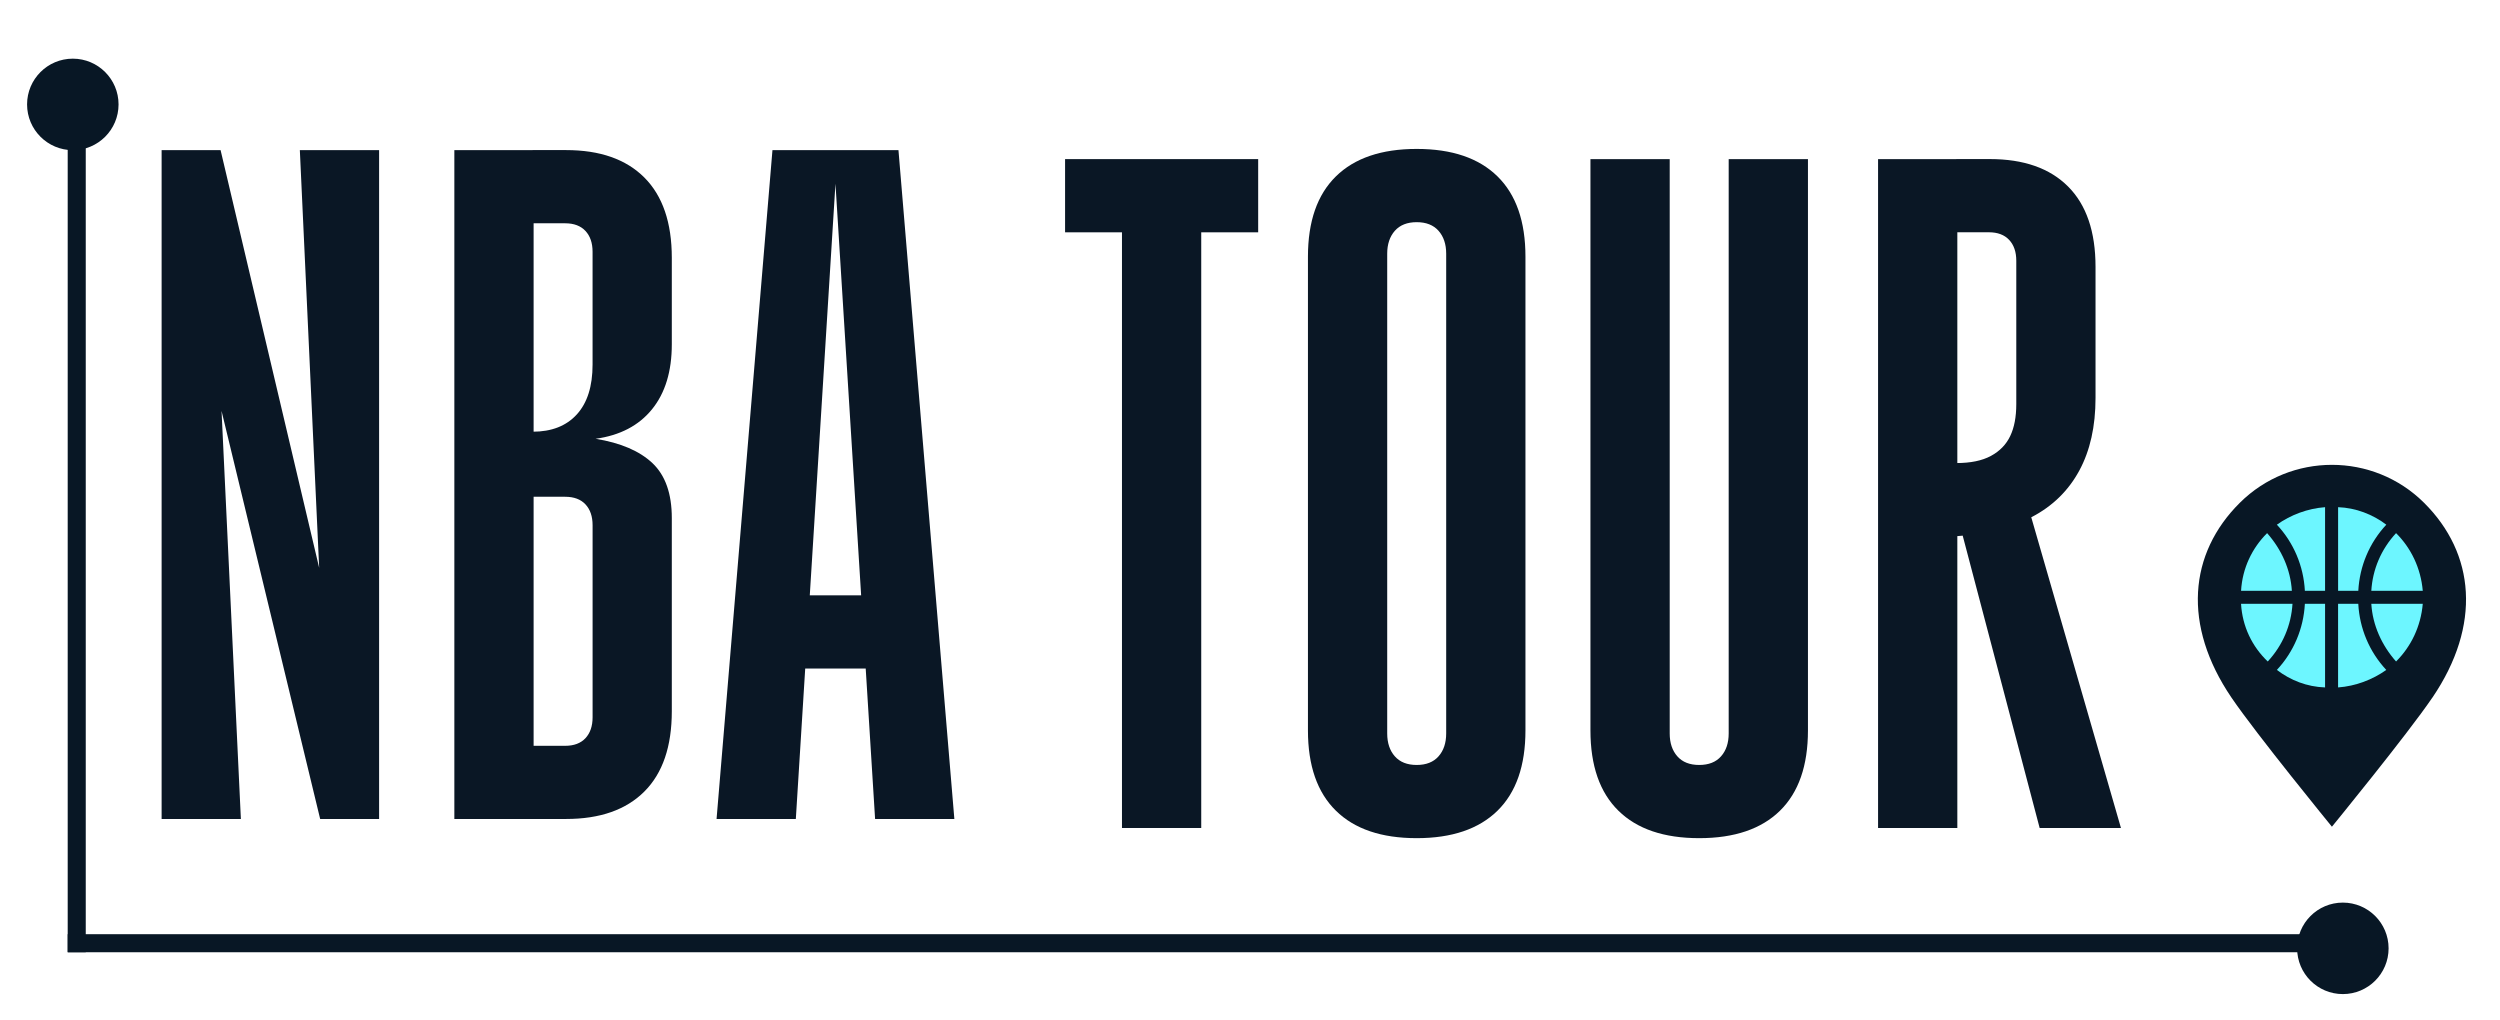 <svg width="326" height="133" viewBox="0 0 326 133" fill="none" xmlns="http://www.w3.org/2000/svg">
<path d="M9.495 19.581C12.789 19.581 15.459 16.91 15.459 13.616C15.459 10.321 12.789 7.65 9.495 7.65C6.202 7.65 3.531 10.321 3.531 13.616C3.531 16.91 6.202 19.581 9.495 19.581Z" fill="#081725"/>
<path d="M21.078 19.575H28.764L42.279 76.838H41.75L39.099 19.575H49.435V106.797H41.75L28.231 50.859H28.761L31.411 106.797H21.075V19.575H21.078Z" fill="#0A1725"/>
<path d="M59.247 19.575H69.583V106.797H59.247V19.575ZM69.453 97.254H73.695C74.842 97.254 75.727 96.921 76.345 96.259C76.96 95.596 77.274 94.692 77.274 93.541V68.488C77.274 67.34 76.963 66.433 76.345 65.77C75.727 65.108 74.842 64.778 73.695 64.778H69.453V56.295C71.926 56.295 73.847 55.546 75.217 54.04C76.586 52.537 77.271 50.374 77.271 47.545V32.831C77.271 31.683 76.96 30.776 76.342 30.113C75.724 29.45 74.84 29.117 73.692 29.117H69.45V19.572H73.822C78.239 19.572 81.641 20.765 84.025 23.152C86.409 25.54 87.604 29.032 87.604 33.624V44.891C87.604 48.427 86.742 51.253 85.02 53.374C83.298 55.496 80.845 56.777 77.665 57.218C80.933 57.748 83.407 58.81 85.087 60.399C86.764 61.991 87.604 64.376 87.604 67.556V92.742C87.604 97.337 86.412 100.829 84.025 103.214C81.641 105.599 78.239 106.794 73.822 106.794H69.45V97.249L69.453 97.254Z" fill="#0A1725"/>
<path d="M100.726 19.575H117.159L124.448 106.797H114.112L108.811 21.83H109.077L103.776 106.797H93.44L100.729 19.575H100.726ZM103.773 77.634H114.109V87.18H103.773V77.634Z" fill="#0A1725"/>
<path d="M184.737 109.296C180.143 109.296 176.63 108.104 174.202 105.716C171.77 103.331 170.556 99.84 170.556 95.244V33.472C170.556 28.877 171.77 25.386 174.202 23.001C176.63 20.616 180.143 19.42 184.737 19.42C189.331 19.42 192.841 20.613 195.273 23.001C197.701 25.386 198.919 28.88 198.919 33.472V95.244C198.919 99.84 197.704 103.331 195.273 105.716C192.841 108.101 189.331 109.296 184.737 109.296ZM184.737 99.751C185.974 99.751 186.925 99.376 187.587 98.625C188.25 97.876 188.583 96.88 188.583 95.644V33.078C188.583 31.841 188.25 30.849 187.587 30.097C186.925 29.348 185.974 28.971 184.737 28.971C183.501 28.971 182.55 29.348 181.887 30.097C181.224 30.849 180.892 31.844 180.892 33.078V95.644C180.892 96.883 181.224 97.876 181.887 98.625C182.55 99.376 183.498 99.751 184.737 99.751Z" fill="#0A1725"/>
<path d="M164.063 30.294H138.886V20.748H164.066V30.294H164.063ZM146.305 29.631H156.641V107.97H146.305V29.631Z" fill="#0A1725"/>
<path d="M221.575 109.296C216.981 109.296 213.469 108.103 211.04 105.716C208.608 103.331 207.394 99.839 207.394 95.244V20.748H217.73V95.644C217.73 96.883 218.063 97.876 218.725 98.625C219.388 99.376 220.336 99.751 221.575 99.751C222.815 99.751 223.763 99.376 224.425 98.625C225.088 97.876 225.421 96.88 225.421 95.644V20.748H235.757V95.244C235.757 99.839 234.542 103.331 232.111 105.716C229.679 108.101 226.169 109.296 221.575 109.296Z" fill="#0A1725"/>
<path d="M244.9 20.748H255.236V107.97H244.9V20.748ZM254.84 65.685L263.983 64.359L276.573 107.97H265.971L254.84 65.685ZM255.106 60.383C256.96 60.383 258.463 60.075 259.611 59.454C260.759 58.835 261.599 57.975 262.128 56.869C262.658 55.765 262.924 54.373 262.924 52.693V34.001C262.924 32.853 262.614 31.947 261.995 31.284C261.377 30.621 260.493 30.288 259.345 30.288H255.103V20.743H259.475C263.892 20.743 267.294 21.935 269.678 24.323C272.062 26.708 273.257 30.202 273.257 34.795V51.894C273.257 55.604 272.55 58.766 271.136 61.373C269.722 63.979 267.668 65.993 264.973 67.404C262.275 68.819 258.987 69.659 255.1 69.922V60.377L255.106 60.383Z" fill="#0A1725"/>
<path d="M305.508 129.629C308.802 129.629 311.472 126.959 311.472 123.664C311.472 120.37 308.802 117.699 305.508 117.699C302.215 117.699 299.545 120.37 299.545 123.664C299.545 126.959 302.215 129.629 305.508 129.629Z" fill="#081725"/>
<path d="M11.182 12.947H8.828V124.173H11.182V12.947Z" fill="#081725"/>
<path d="M303.076 124.173V121.819L8.828 121.819V124.173L303.076 124.173Z" fill="#081725"/>
<path d="M317.174 90.976C313.908 95.784 304.082 107.803 304.082 107.803C304.082 107.803 294.256 95.781 290.99 90.976C284.555 81.508 285.426 72.176 292.066 65.571C295.385 62.268 299.735 60.615 304.085 60.615C308.435 60.615 312.785 62.268 316.104 65.571C322.741 72.179 323.614 81.508 317.179 90.976H317.174Z" fill="#081725"/>
<path d="M304.889 66.136V77.043H307.523C307.692 73.832 308.967 70.787 311.174 68.419C309.391 67.066 307.182 66.22 304.889 66.136Z" fill="#6DF6FF"/>
<path d="M309.219 78.735C309.388 81.525 310.578 84.145 312.446 86.258C314.401 84.314 315.674 81.694 315.929 78.735H309.219Z" fill="#6DF6FF"/>
<path d="M292.232 78.735C292.401 81.694 293.677 84.314 295.714 86.258C297.669 84.145 298.772 81.525 298.942 78.735H292.232Z" fill="#6DF6FF"/>
<path d="M298.859 77.043C298.689 74.253 297.5 71.633 295.631 69.519C293.677 71.463 292.404 74.084 292.235 77.043H298.859Z" fill="#6DF6FF"/>
<path d="M312.446 69.519C310.492 71.633 309.388 74.253 309.219 77.043H315.929C315.674 74.084 314.401 71.463 312.446 69.519Z" fill="#6DF6FF"/>
<path d="M307.52 78.735H304.886V89.642C307.179 89.473 309.385 88.627 311.171 87.359C308.964 84.991 307.689 81.949 307.52 78.735Z" fill="#6DF6FF"/>
<path d="M303.189 78.735H300.555C300.386 81.946 299.111 84.991 296.904 87.359C298.687 88.713 300.81 89.558 303.189 89.642V78.735Z" fill="#6DF6FF"/>
<path d="M300.555 77.043H303.189V66.136C300.896 66.306 298.69 67.151 296.904 68.419C299.111 70.787 300.386 73.829 300.555 77.043Z" fill="#6DF6FF"/>
</svg>
